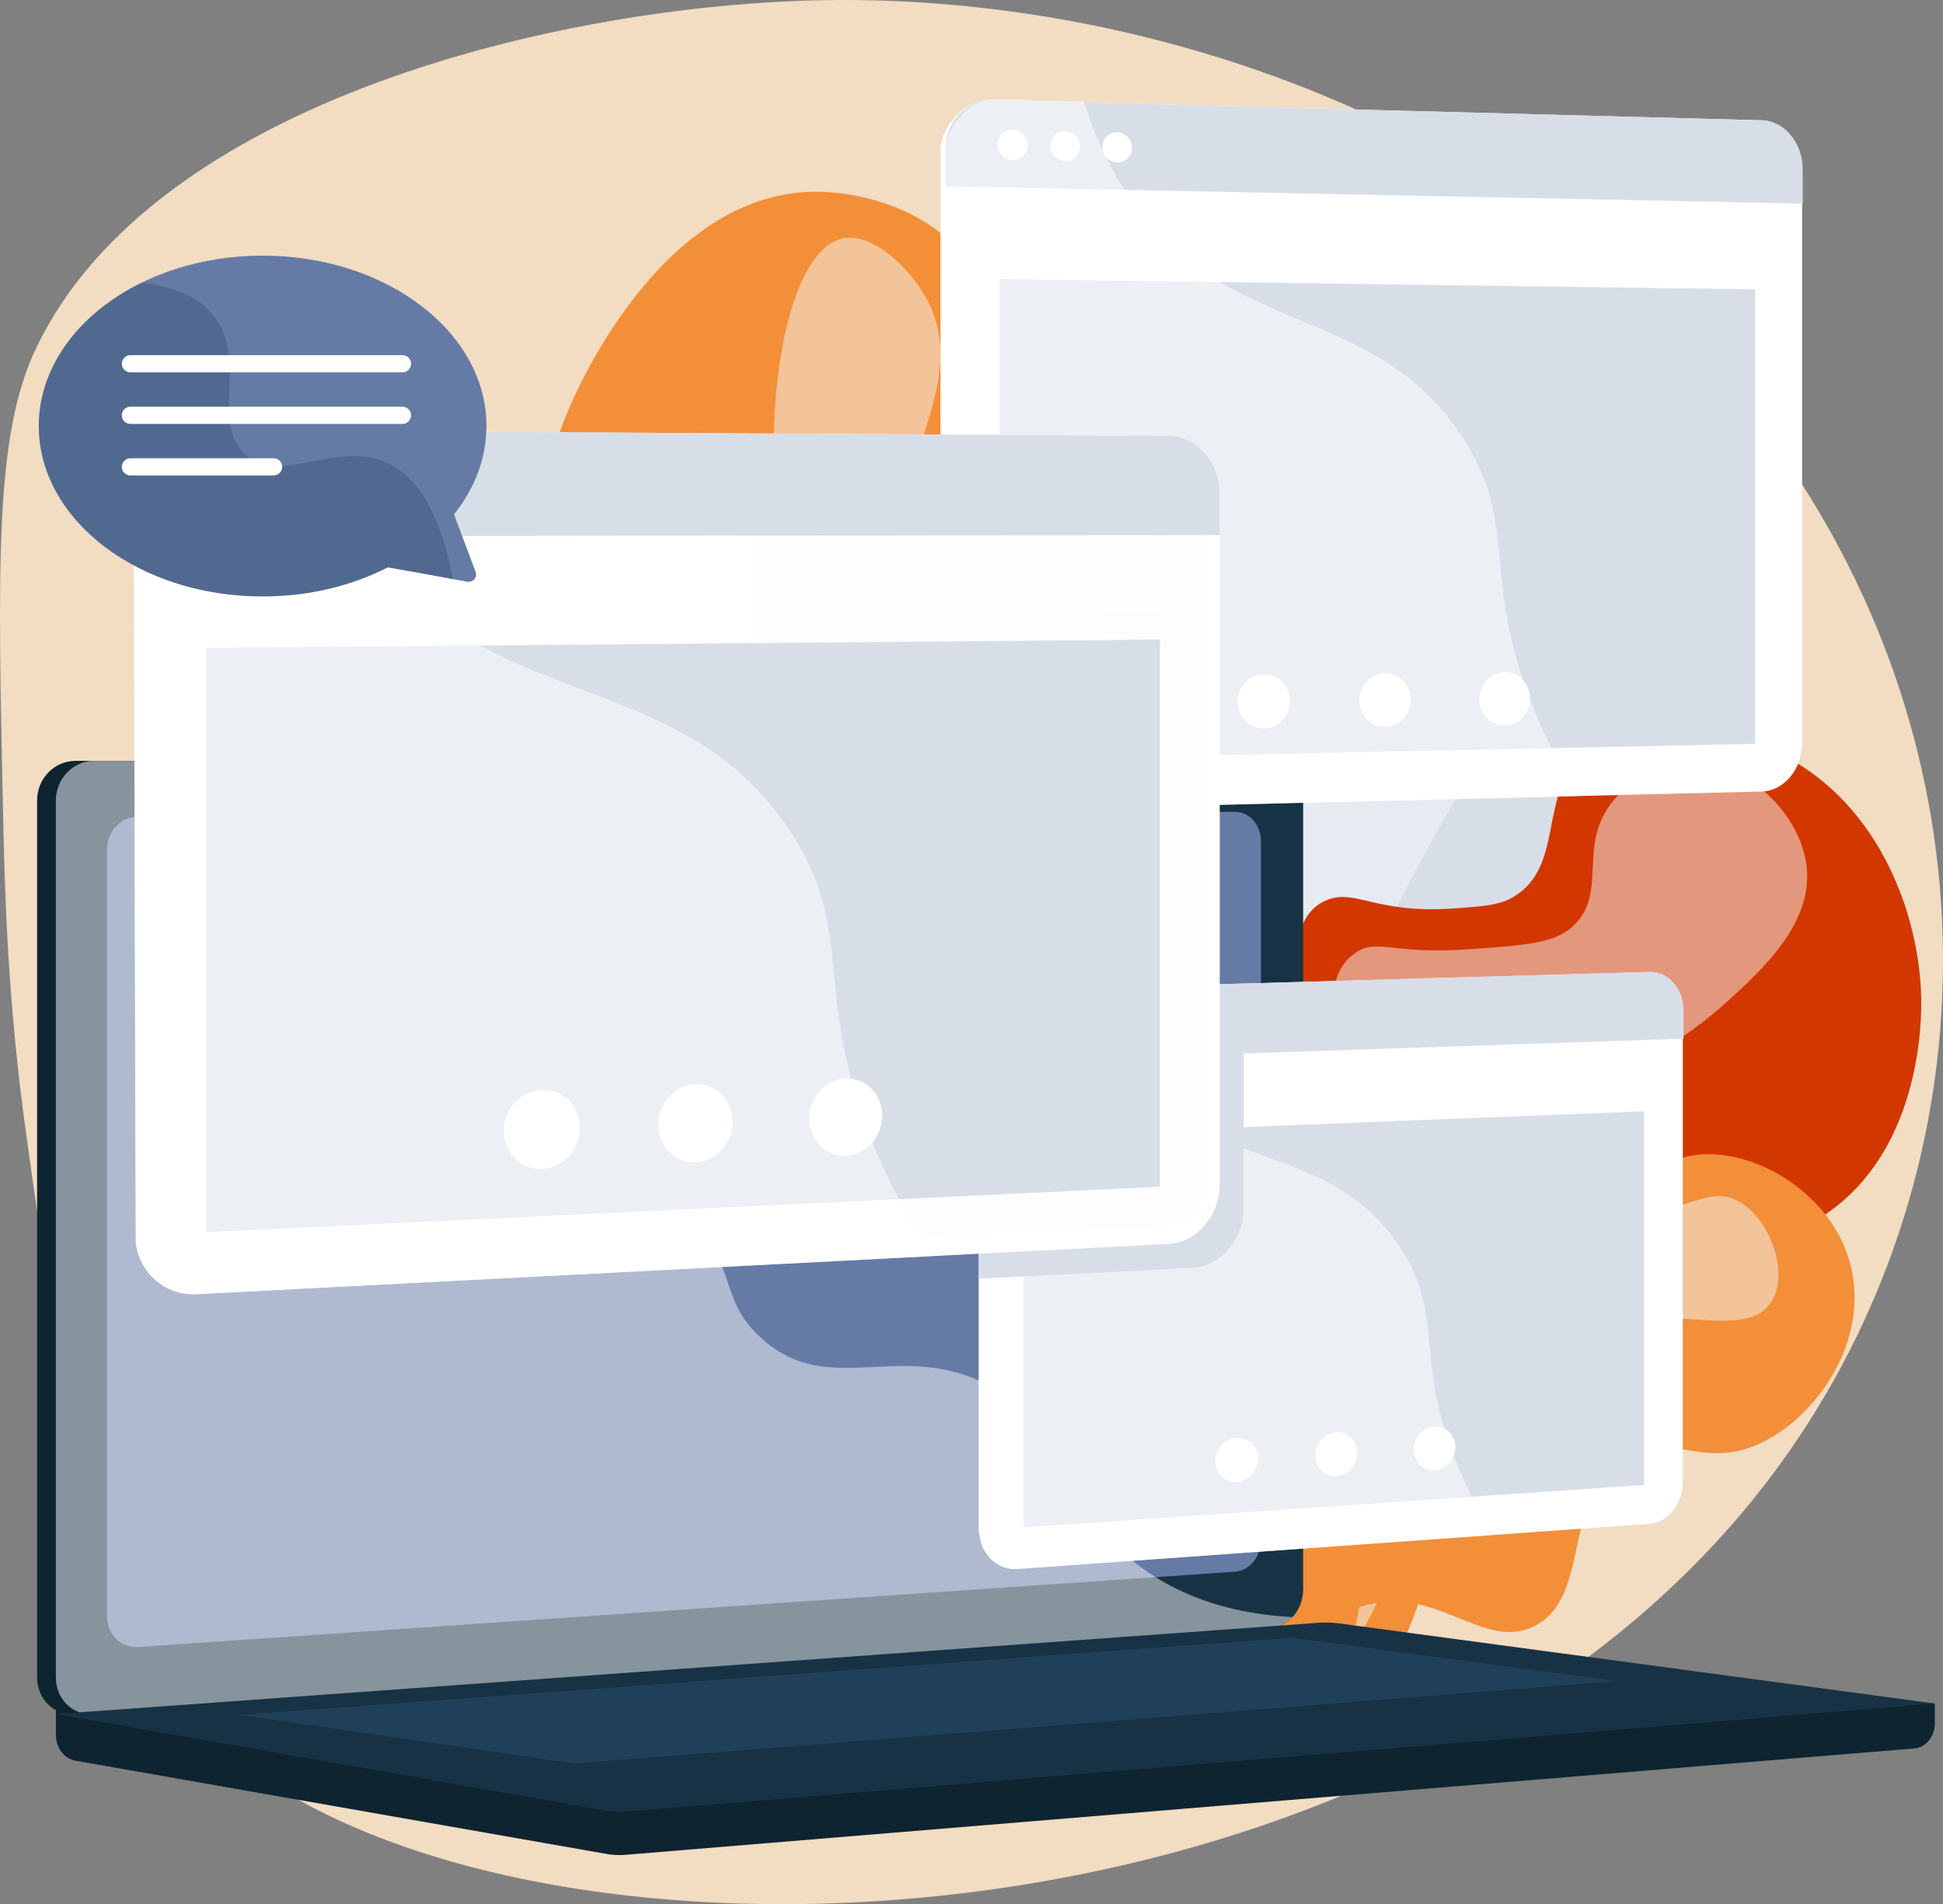 <?xml version="1.0" encoding="UTF-8"?> <svg xmlns="http://www.w3.org/2000/svg" viewBox="0 0 435 426.336" fill="none"><rect x="0" y="0" width="435" height="426.336" fill="#808080" stroke="none"/> <path d="M394.447 333.248C306.502 445.743 100.54 447.55 43.523 385.062C20.767 360.12 14.758 317.293 5.926 254.385C1.675 224.105 1.072 199.692 0.704 182.944C-0.54 125.982 -1.16 97.487 8.011 78.107C34.28 22.631 125.537 1.039 184.521 0.038C188.637 -0.032 192.789 -0.005 196.978 0.121C266.048 2.178 343.98 30.929 392.045 92.363C397.067 98.773 401.707 105.475 405.938 112.433C449.81 184.58 442.428 271.877 394.447 333.248Z" fill="#F2DCC2"></path> <path d="M222.998 388.785C204.097 385.34 199.424 344.755 198.827 338.983C197.342 324.535 195.5 306.625 205.951 291.475C221.055 269.572 246.771 275.277 252.907 257.092C256.68 245.918 247.397 242.483 246.959 221.12C246.833 214.986 246.38 192.847 261.863 174.951C272.902 162.19 286.935 157.5 294.355 155.672C296.775 149.558 299.587 140.286 299.522 128.977C299.418 110.832 292 103.829 295.848 94.209C300.26 83.187 315.985 77.425 327.952 77.537C359.827 77.834 377.293 119.887 378.49 122.878C381.58 130.608 391.375 155.1 380.165 172.924C371.31 187.007 356.265 185.922 353.97 197.497C351.675 209.047 365.983 213.544 369.365 231.174C372.252 246.228 365.897 264.18 354.655 274.288C335.873 291.17 312.882 277.688 302.825 291.678C291.118 307.965 314.738 336.733 304.293 346.438C294.375 355.652 268.45 334.05 255.817 344.81C246.686 352.587 255.155 368.202 242.839 380.702C242.102 381.447 232.861 390.585 222.998 388.785Z" fill="#D8DEE8"></path> <g style="mix-blend-mode:soft-light" opacity="0.5"> <path d="M322.27 87.1C334.38 89.892 339.985 126.369 333.585 157.6C329.18 179.104 322.897 179.505 306.76 215.908C284.887 265.243 293.015 272.205 277.11 289.445C255.287 313.1 232.905 307.66 220.895 330.42C212.767 345.82 215.118 363.283 218.646 376.115C214.138 369.197 207.133 356.392 205.175 339.058C203.904 327.767 201.603 307.348 213.35 294.918C227.447 280.002 248.212 290.947 257.885 277.08C263.37 269.217 258.442 263.202 257.173 236.362C255.893 209.281 255.252 195.742 262.585 184.187C275.66 163.576 299.17 171.98 307.217 154.097C315.56 135.558 294.377 117.444 305.397 98.66C308.955 92.611 316.295 85.722 322.27 87.1Z" fill="#F4F7FA"></path> </g> <path d="M297.25 383.89C317.955 380.118 323.077 335.658 323.733 329.335C325.36 313.505 327.377 293.89 315.925 277.288C299.38 253.295 271.21 259.545 264.493 239.631C260.36 227.385 270.527 223.628 271.007 200.22C271.145 193.501 271.642 169.249 254.683 149.644C242.589 135.664 227.216 130.519 219.087 128.52C216.437 121.821 213.356 111.665 213.423 99.282C213.537 79.405 221.663 71.728 217.447 61.195C212.614 49.117 195.389 42.809 182.281 42.931C147.362 43.258 128.229 89.325 126.919 92.602C123.533 101.07 112.804 127.898 125.082 147.423C134.782 162.847 151.258 161.66 153.776 174.342C156.284 186.995 140.619 191.921 136.913 211.233C133.751 227.725 140.711 247.389 153.028 258.462C173.603 276.957 198.787 262.188 209.804 277.512C222.629 295.355 196.754 326.868 208.197 337.5C219.065 347.595 247.461 323.93 261.3 335.717C271.3 344.238 262.025 361.342 275.515 375.033C276.322 375.85 286.447 385.86 297.25 383.89Z" fill="#F28F38"></path> <g style="mix-blend-mode:soft-light" opacity="0.5"> <path d="M188.502 53.423C175.235 56.485 169.095 96.438 176.103 130.653C180.929 154.209 187.812 154.649 205.494 194.527C229.453 248.563 220.55 256.197 237.972 275.082C261.877 300.998 286.397 295.04 299.553 319.967C308.457 336.837 305.882 355.967 302.015 370.025C306.955 362.447 314.627 348.42 316.767 329.433C318.163 317.062 320.683 294.685 307.812 281.077C292.373 264.74 269.625 276.728 259.027 261.538C253.018 252.925 258.415 246.334 259.808 216.925C261.21 187.261 261.91 172.427 253.88 159.769C239.556 137.192 213.8 146.397 204.986 126.807C195.849 106.5 219.054 86.657 206.976 66.079C203.089 59.438 195.048 51.907 188.502 53.423Z" fill="#F4F7FA"></path> </g> <path d="M214.14 391.147C202.834 389.205 196.585 361.34 199.007 339.73C199.944 331.368 200.876 323.053 206.967 315.475C217.234 302.688 229.1 308.29 238.132 297.978C251.468 282.748 234.874 259.925 247.71 247.544C257.15 238.435 269.12 247.9 280.387 238.03C293.457 226.58 285.495 206.71 296.743 201.654C303.275 198.717 307.68 204.649 325.368 203.401C332.288 202.912 335.748 202.667 338.913 200.76C350.012 194.071 344.647 178.936 353.525 169.663C363.3 159.454 384.47 162.468 397.06 168.109C419.623 178.212 429.775 203.511 430.125 223.631C430.2 227.942 430.235 256.015 410.11 270.88C395.473 281.69 375.798 281.365 372.605 281.312C360.173 281.108 357.683 277.498 353.267 280.108C340.512 287.652 358.31 319.585 342.007 339.96C335.353 348.277 324.012 353.418 313.955 353.877C297.695 354.62 290.688 342.87 282.05 346.902C270.877 352.12 277.632 374.103 265.377 380.58C256.707 385.163 250.045 375.89 235.425 379.755C222.437 383.18 220.836 392.298 214.14 391.147Z" fill="#D33700"></path> <g style="mix-blend-mode:soft-light" opacity="0.5"> <path d="M214.776 370.752C219.935 372.03 222.681 358.02 240.288 339.625C259.515 319.538 269.85 322.02 287.743 303.957C308.175 283.327 298.745 276.005 315.868 260.025C339.072 238.374 358.795 249.582 386.7 224.232C395.072 216.629 406.215 206.214 404.4 193.434C402.827 182.352 391.723 170.945 379.127 170.922C378.598 170.922 368.007 171.067 361.248 179.208C352.952 189.196 360.087 199.583 352.395 207.157C348.368 211.125 342.087 211.584 329.527 212.504C311.465 213.826 308.452 210.006 303.505 213.306C292.33 220.765 303.505 243.079 292.16 252.34C282.423 260.285 268.405 248.56 259.875 256.168C249.58 265.353 265.615 286.345 255.007 301.697C245.871 314.915 228.792 306.868 216.485 320.678C201.964 336.993 207.333 368.915 214.776 370.752Z" fill="#F4F7FA"></path> </g> <path d="M280.192 379.55C288.78 380.147 289.945 364.368 304.942 359.65C321.53 354.423 332.06 369.962 343.618 364.025C356.603 357.353 349.288 334.658 363.873 326.14C373.835 320.322 380.772 328.855 393.3 323.515C406.363 317.947 419.11 300.027 414.095 282.457C409.91 267.798 394.827 258.502 382.688 258.415C372.757 258.342 369.935 264.467 361.255 262.663C350.435 260.415 350.692 250.05 339.353 245.382C328.07 240.738 312.645 244.756 304.158 253.97C297.1 261.632 296.38 271.212 295.75 279.572C294.067 302.007 304.305 310.645 298.835 319.27C292.01 330.03 273.317 320.91 264.798 331.577C254.127 344.918 267.84 378.688 280.192 379.55Z" fill="#F28F38"></path> <g style="mix-blend-mode:soft-light" opacity="0.5"> <path d="M276.025 363.043C279.168 363.67 280.095 353.447 289.973 344.91C301.3 335.123 309.82 340.14 322.49 332.413C338.19 322.835 332.225 310.785 346.202 301.07C365.798 287.445 390.135 302.358 396.717 291.238C400.562 284.74 396.248 272.9 389.315 269.04C381.915 264.918 376.673 272.743 363.973 270.89C352.08 269.155 351.41 261.522 336.725 257.688C329.57 255.817 320.17 253.365 314.165 257.967C302.397 266.988 308.785 299.18 310.735 309.007C312.53 318.038 314.192 321.56 311.837 325.233C305.675 334.877 285.23 324.928 275.77 335.335C267.863 344.045 271.967 362.235 276.025 363.043Z" fill="#F4F7FA"></path> </g> <path d="M433.17 381.41L12.514 377.825V388.435C12.514 391.312 14.351 393.762 16.834 394.2L135.78 415.09C137.189 415.34 138.623 415.405 140.048 415.288L428.598 391.467C431.175 391.252 433.17 388.798 433.17 385.84L433.17 381.41Z" fill="#0E2430"></path> <path d="M280.512 364.413L16.859 383.82C12.141 384.168 8.305 380.478 8.305 375.577V179.242C8.305 174.343 12.141 170.363 16.859 170.363H280.512C284.4 170.363 287.543 173.954 287.543 178.385V355.873C287.543 360.303 284.4 364.125 280.512 364.413Z" fill="#0E2430"></path> <path d="M284.723 364.413L21.062 383.82C16.344 384.168 12.508 380.478 12.508 375.577V179.242C12.508 174.343 16.344 170.363 21.062 170.363H284.723C288.613 170.363 291.752 173.954 291.752 178.385V355.873C291.745 360.303 288.603 364.125 284.723 364.413Z" fill="#173244"></path> <path d="M276.502 351.897L30.938 368.762C27.098 369.025 23.979 365.998 23.979 361.995V190.098C23.979 186.098 27.098 182.84 30.938 182.823L276.502 181.766C279.71 181.752 282.303 184.694 282.303 188.339V344.902C282.303 348.545 279.71 351.678 276.502 351.897Z" fill="#657BA6"></path> <path d="M162.201 175.734C162.201 177.559 160.845 179.042 159.168 179.047C157.492 179.051 156.13 177.574 156.13 175.746C156.13 173.918 157.491 172.434 159.168 172.434C160.846 172.434 162.201 173.914 162.201 175.734Z" fill="white"></path> <g style="mix-blend-mode:soft-light" opacity="0.48"> <path d="M21.062 383.82L283.38 364.51L284.715 364.41C286.5 364.28 288.123 363.397 289.36 362.06C270.483 361.027 258.757 354.33 251.195 347.408C236.006 333.505 238.642 319.798 222.263 310.66C201.833 299.26 185.769 313.705 170.267 299.452C160.869 290.812 165.484 284.368 153.919 271.455C141.109 257.155 132.769 261.965 119.897 249.092C103.621 232.816 111.761 220.16 97.741 208.47C80.733 194.295 62.389 207.415 46.199 193.82C39.215 187.957 35.383 179.431 33.383 170.367H21.062C16.344 170.367 12.508 174.347 12.508 179.246V375.575C12.508 380.475 16.344 384.165 21.062 383.82Z" fill="white"></path> </g> <path d="M295.225 363.335L12.508 383.765L135.779 405.415C137.188 405.663 138.622 405.728 140.047 405.61L433.17 381.413L299.725 363.473C298.233 363.272 296.725 363.225 295.225 363.335Z" fill="#173244"></path> <path d="M53.761 383.938L289.13 366.675L361.975 376.39L128.634 394.842L53.761 383.938Z" fill="#203F59"></path> <path d="M403.465 37.894V166.281C403.465 172.202 399.438 177.102 394.373 177.223L352.17 178.255L222.001 181.439C216.707 181.567 211.78 177.26 211.189 171.585C211.143 171.152 210.56 170.719 210.56 170.272V33.485C210.56 31.175 211.751 29.046 212.819 27.278C212.85 27.227 213.161 27.186 213.19 27.14C215.051 24.16 218.328 22.259 221.877 22.355L241.624 22.879L394.337 26.929C399.405 27.064 403.465 31.97 403.465 37.894Z" fill="white"></path> <path d="M222.019 177.804C218.152 177.894 214.999 174.483 214.999 170.202V33.582C214.999 29.296 218.152 25.896 222.019 25.994L394.435 30.368C397.88 30.455 400.675 33.803 400.675 37.83V166.341C400.675 170.37 397.88 173.712 394.435 173.792L222.019 177.804Z" fill="url(#paint0_linear_385_4666)"></path> <path d="M394.435 26.933L222.019 22.359C216.327 22.206 211.694 27.199 211.694 33.506V41.699L403.592 45.588V37.898C403.592 31.977 399.502 27.067 394.435 26.933Z" fill="#D8DEE8"></path> <path d="M230.064 32.512C230.069 32.953 229.986 33.391 229.818 33.798C229.651 34.206 229.404 34.577 229.09 34.887C228.777 35.197 228.405 35.441 227.995 35.605C227.586 35.769 227.148 35.848 226.707 35.839C225.803 35.81 224.945 35.431 224.316 34.781C223.688 34.13 223.337 33.261 223.339 32.356C223.334 31.914 223.417 31.476 223.585 31.067C223.753 30.658 224.001 30.287 224.316 29.977C224.63 29.666 225.004 29.422 225.415 29.259C225.826 29.096 226.265 29.017 226.707 29.028C227.609 29.061 228.463 29.442 229.089 30.092C229.716 30.742 230.065 31.61 230.064 32.512Z" fill="white"></path> <path d="M241.787 32.786C241.793 33.224 241.712 33.659 241.546 34.065C241.381 34.471 241.136 34.839 240.826 35.148C240.515 35.458 240.146 35.702 239.739 35.865C239.333 36.029 238.898 36.109 238.459 36.102C237.561 36.069 236.711 35.689 236.089 35.042C235.466 34.394 235.119 33.53 235.122 32.631C235.116 32.193 235.198 31.757 235.364 31.351C235.53 30.944 235.776 30.576 236.088 30.266C236.399 29.957 236.769 29.713 237.177 29.55C237.584 29.387 238.02 29.308 238.459 29.317C239.356 29.351 240.203 29.732 240.825 30.379C241.446 31.026 241.791 31.889 241.787 32.786Z" fill="white"></path> <path d="M253.423 33.064C253.43 33.5 253.35 33.932 253.188 34.336C253.023 34.74 252.78 35.107 252.472 35.415C252.162 35.723 251.798 35.966 251.393 36.129C250.988 36.293 250.555 36.373 250.12 36.366C248.292 36.326 246.809 34.779 246.809 32.91C246.802 32.473 246.883 32.04 247.047 31.636C247.211 31.231 247.455 30.864 247.764 30.555C248.073 30.247 248.441 30.005 248.845 29.841C249.25 29.678 249.684 29.598 250.12 29.606C251.947 29.644 253.423 31.192 253.423 33.064Z" fill="white"></path> <path d="M392.908 166.557L223.731 170.076V62.477L392.908 64.791V166.557Z" fill="#D8DEE8"></path> <g opacity="0.5"> <path d="M314.188 52.894L223.73 51.332V57.144L314.188 58.536V52.894Z" fill="white"></path> <path d="M383.137 54.082V59.597L392.905 59.748V54.251L383.137 54.082Z" fill="white"></path> </g> <g style="mix-blend-mode:soft-light" opacity="0.5"> <path d="M353.27 178.256L223.087 181.44C217.793 181.569 212.831 177.263 212.234 171.587C212.234 171.462 211.621 171.342 211.621 171.215V33.424C211.621 31.143 212.819 29.041 213.85 27.28C213.879 27.229 214.207 27.188 214.236 27.14C216.087 24.079 219.405 22.118 222.995 22.214L242.635 22.736C242.649 22.784 242.702 22.833 242.719 22.88C243.085 24.077 243.504 25.291 243.944 26.523C245.803 31.779 248.214 36.823 251.137 41.569C251.327 41.876 251.525 42.182 251.722 42.488C253.855 45.852 256.295 49.011 259.012 51.923C260.97 54.02 263.077 55.974 265.315 57.768C267.783 59.741 270.385 61.535 273.108 63.138C292.22 74.478 313.688 75.96 327.928 98.696C340.132 118.183 331.39 128.41 343.195 158.223C344.478 161.465 345.853 164.566 347.317 167.524C348.56 170.053 349.86 172.486 351.215 174.821C351.89 175.991 352.577 177.137 353.27 178.256Z" fill="white"></path> </g> <mask id="mask0_385_4666" style="mask-type:luminance" maskUnits="userSpaceOnUse" x="934" y="55" width="601" height="622"> <path d="M383.692 167.059L233.537 169.228V13.84L383.692 18.108V167.059Z" fill="white"></path> </mask> <g mask="url(#mask0_385_4666)"> <path d="M284.387 165.517C255.015 160.994 248.473 157.655 245.44 151.422C241.027 142.353 244.237 127.595 251.775 118.51C258.358 110.573 266.553 109.03 266.317 103.539C266.12 99.022 260.51 98.416 256.38 89.885C255.173 87.393 252.827 82.551 253.85 76.752C255.343 68.267 262.947 63.911 263.562 63.569C271.483 59.194 275.988 64.424 281.93 60.492C289.34 55.594 285.983 44.981 292.915 42.065C297.95 39.947 304.365 43.596 306.035 44.543C311.6 47.708 311.015 50.794 315.705 52.771C321.195 55.086 323.82 51.612 330.168 53.131C335.402 54.382 339.185 58.244 342.26 62.114C349.17 70.793 345.738 75.851 350.832 86.487C357.988 101.415 368.743 99.757 370.652 111.656C371.647 117.875 369.092 120.696 371.055 130.22C372.377 136.65 374.043 137.79 374.34 141.57C375.188 152.438 362.908 162.111 360.608 163.818C345.928 174.726 325.442 171.842 284.387 165.517Z" fill="url(#paint1_linear_385_4666)"></path> <path style="mix-blend-mode:multiply" opacity="0.7" d="M331.092 136.101C311.868 134.755 298.775 153.106 293.565 148.606C288.615 144.332 302.567 129.703 297.81 112.713C293.132 96.004 274.688 92.408 276.15 82.966C277.805 72.287 302.457 69.831 301.882 61.995C301.543 57.367 292.853 56.245 291.11 48.857C290.637 46.85 290.795 44.877 291.288 43.031C286.493 46.844 288.675 56.043 281.925 60.505C275.985 64.436 271.48 59.207 263.555 63.582C262.942 63.923 255.338 68.28 253.843 76.765C252.822 82.564 255.165 87.405 256.373 89.897C260.507 98.428 266.115 99.034 266.31 103.552C266.55 109.043 258.35 110.593 251.77 118.523C244.231 127.605 241.021 142.363 245.435 151.434C248.467 157.667 255.007 161.006 284.38 165.53C325.442 171.855 345.918 174.739 360.613 163.833C366.277 159.625 372.945 152.49 374.373 146.187C371.522 148.893 368.725 150.222 366.108 150.736C353.915 153.121 348.25 137.308 331.092 136.101Z" fill="url(#paint2_linear_385_4666)"></path> <path d="M251.625 205.144C247.172 193.98 249.887 176.347 250.46 172.634C252.69 158.151 257.94 149.166 259.853 145.976C272.92 124.157 292.685 124.32 307.512 124.441C314.822 124.499 322.377 124.335 331.587 127.738C331.587 127.738 338.858 130.424 344.995 134.902C363.267 148.236 377.64 191.899 362.955 208.656C353.565 219.371 343.915 206.041 301.76 213.181C284.702 216.071 266.652 220.789 255.893 211.47C254.107 209.925 252.708 207.86 251.625 205.144Z" fill="#657BA6"></path> <path d="M299.74 98.289C299.74 98.289 302.868 121.671 286.985 126.345C285.147 126.887 284.58 129.313 285.973 130.667L305.543 149.7C305.817 149.971 306.147 150.182 306.51 150.319C306.873 150.456 307.26 150.517 307.647 150.496C308.035 150.476 308.413 150.376 308.76 150.203C309.108 150.029 309.413 149.786 309.66 149.487L327.2 129.064C328.342 127.731 327.842 125.613 326.243 124.998C320.627 122.84 310.538 116.533 312.66 99.48L299.74 98.289Z" fill="#E5A570"></path> <path d="M290.007 85.221C290.007 85.478 294.293 108.368 305.255 108.394C315.572 108.418 319.478 91.717 320.748 83.926L321.15 79.946C319.692 80.433 318.12 80.465 316.645 80.036C316.175 79.897 313.185 79.016 312.075 76.424C310.837 73.533 313.113 71.274 311.815 68.745C311.065 67.277 309.55 66.573 308.392 66.207C309.158 67.398 310.658 70.055 309.812 72.44C309.245 74.043 307.655 75.566 304.1 76.466C293.908 79.053 289.905 80.036 290.007 85.221Z" fill="#FFBC80"></path> <path d="M292.7 87.979C292.7 87.979 287.02 82.927 286.525 85.989C285.49 92.36 290.35 95.91 292.985 94.022C295.62 92.135 292.7 87.979 292.7 87.979Z" fill="#FFBC80"></path> <path d="M317.52 88.179C317.52 88.179 323.103 83.28 323.587 86.308C324.6 92.626 319.832 96.082 317.238 94.177C314.645 92.27 317.52 88.179 317.52 88.179Z" fill="#FFBC80"></path> </g> <path d="M288.78 156.997C288.78 160.339 286.178 163.082 282.947 163.12C279.72 163.159 277.1 160.48 277.1 157.127C277.1 153.775 279.72 151.032 282.947 151.004C286.178 150.976 288.78 153.655 288.78 156.997Z" fill="white"></path> <path d="M315.865 156.691C315.865 160.007 313.295 162.728 310.123 162.77C306.95 162.811 304.363 160.148 304.363 156.821C304.363 153.495 306.942 150.773 310.123 150.743C313.303 150.712 315.865 153.383 315.865 156.691Z" fill="white"></path> <path d="M342.54 156.39C342.54 159.68 340.01 162.382 336.885 162.422C333.757 162.462 331.21 159.819 331.21 156.518C331.21 153.215 333.752 150.515 336.885 150.485C340.015 150.454 342.54 153.099 342.54 156.39Z" fill="white"></path> <path d="M376.748 226.208V331.81C376.748 336.685 373.44 340.882 369.248 341.183L334.423 343.673H334.385L227.79 351.293C227.106 351.342 226.419 351.3 225.748 351.165C225.625 351.142 225.507 351.113 225.385 351.085C225.149 351.02 224.915 350.952 224.685 350.87C224.456 350.79 224.226 350.695 224.006 350.587C223.675 350.43 223.355 350.25 223.049 350.05C222.847 349.915 222.648 349.77 222.461 349.62C222.274 349.47 222.081 349.305 221.905 349.135C220.42 347.668 219.498 345.725 219.303 343.647C219.265 343.3 219.116 342.935 219.116 342.575V231.136C219.116 231.035 219.116 230.938 219.116 230.829C219.116 230.721 219.131 230.6 219.138 230.482C219.277 228.863 219.865 227.35 220.629 226.043C220.65 226 220.74 225.962 220.768 225.925C221.993 223.892 223.92 222.404 226.136 221.869C226.398 221.804 226.662 221.753 226.929 221.715C227.202 221.684 227.476 221.668 227.751 221.669L243.794 221.245H243.804L278.425 220.227L369.235 217.625C369.33 217.62 369.425 217.62 369.52 217.625C369.63 217.625 369.745 217.625 369.855 217.625C369.967 217.625 370.075 217.641 370.183 217.651C373.915 218.094 376.748 221.709 376.748 226.208Z" fill="white"></path> <path d="M227.779 348.337C224.633 348.56 222.069 345.9 222.069 342.413V231.104C222.069 227.616 224.633 224.703 227.779 224.609L369.322 220.44C372.175 220.355 374.493 222.982 374.493 226.295V331.998C374.493 335.31 372.175 338.168 369.322 338.37L227.779 348.337Z" fill="url(#paint3_linear_385_4666)"></path> <path d="M369.33 217.616L227.779 221.654C223.149 221.786 219.383 226.058 219.383 231.197V237.87L376.91 232.552V226.225C376.915 221.348 373.525 217.496 369.33 217.616Z" fill="#D8DEE8"></path> <path d="M234.335 229.567C234.336 230.304 234.053 231.012 233.544 231.546C233.035 232.078 232.341 232.395 231.605 232.428C231.246 232.44 230.889 232.378 230.555 232.248C230.221 232.117 229.917 231.92 229.661 231.669C229.405 231.417 229.203 231.117 229.066 230.785C228.93 230.453 228.863 230.097 228.868 229.739C228.867 229.001 229.151 228.291 229.661 227.757C230.171 227.224 230.868 226.909 231.605 226.876C231.963 226.866 232.319 226.928 232.652 227.06C232.986 227.19 233.289 227.388 233.544 227.639C233.799 227.891 234.001 228.191 234.137 228.522C234.273 228.854 234.34 229.209 234.335 229.567Z" fill="white"></path> <path d="M243.887 229.27C243.888 230.004 243.607 230.709 243.102 231.24C242.597 231.771 241.906 232.087 241.174 232.122C240.817 232.132 240.462 232.071 240.13 231.94C239.798 231.809 239.495 231.612 239.241 231.362C238.987 231.111 238.786 230.811 238.651 230.481C238.517 230.15 238.45 229.796 238.456 229.439C238.453 228.704 238.735 227.998 239.242 227.467C239.749 226.935 240.441 226.62 241.174 226.587C241.53 226.577 241.885 226.64 242.216 226.771C242.548 226.902 242.85 227.099 243.103 227.35C243.357 227.601 243.556 227.9 243.691 228.23C243.826 228.56 243.892 228.914 243.887 229.27Z" fill="white"></path> <path d="M253.382 228.972C253.385 229.702 253.105 230.405 252.602 230.934C252.1 231.464 251.412 231.779 250.685 231.815C250.33 231.824 249.976 231.761 249.647 231.631C249.316 231.5 249.016 231.304 248.764 231.054C248.512 230.804 248.313 230.506 248.179 230.177C248.046 229.848 247.98 229.495 247.986 229.14C247.983 228.41 248.262 227.706 248.766 227.177C249.269 226.647 249.958 226.332 250.688 226.298C251.042 226.289 251.395 226.352 251.725 226.483C252.053 226.614 252.352 226.81 252.605 227.06C252.857 227.31 253.055 227.608 253.188 227.937C253.322 228.265 253.387 228.618 253.382 228.972Z" fill="white"></path> <path d="M368.062 332.483L229.178 341.973V254.27L368.062 248.812V332.483Z" fill="#D8DEE8"></path> <g opacity="0.5"> <path d="M303.137 242.504L229.177 245.187V249.925L303.137 247.125V242.504Z" fill="white"></path> <path d="M359.978 240.441V244.974L368.062 244.667V240.149L359.978 240.441Z" fill="white"></path> </g> <g style="mix-blend-mode:soft-light" opacity="0.5"> <path d="M334.425 343.685L227.787 351.298C227.104 351.348 226.417 351.305 225.745 351.17C225.623 351.147 225.505 351.115 225.383 351.09C225.147 351.025 224.913 350.957 224.683 350.875C224.453 350.795 224.224 350.7 224.004 350.592C223.673 350.435 223.353 350.255 223.047 350.055C222.845 349.92 222.646 349.775 222.459 349.625C222.272 349.475 222.079 349.31 221.903 349.14C220.408 347.68 219.478 345.738 219.28 343.658C219.28 343.555 219.109 343.447 219.109 343.35V231.13C219.109 231.029 219.109 230.932 219.109 230.823C219.109 230.715 219.125 230.594 219.131 230.476C219.26 228.857 219.852 227.35 220.595 226.037C220.616 225.994 220.723 225.956 220.748 225.919C222.255 223.343 224.881 221.601 227.789 221.515L243.695 221.066C243.706 221.105 243.686 221.142 243.686 221.178C244.22 222.139 244.374 223.107 244.732 224.087C246.246 228.279 248.221 232.291 250.623 236.047C250.775 236.292 250.95 236.533 251.11 236.774C252.85 239.421 254.845 241.893 257.065 244.152C258.668 245.781 260.39 247.286 262.22 248.653C264.238 250.16 266.365 251.512 268.585 252.697C271.8 254.433 275.1 255.822 278.413 257.095C291.223 262.01 304.25 265.135 313.55 279.445C322.428 293.103 317.835 301.517 323.355 319.815C323.933 321.728 324.615 323.752 325.442 325.902C325.658 326.462 325.882 327.035 326.118 327.618C327.17 330.22 328.308 332.707 329.51 335.082C330.535 337.105 331.608 339.05 332.725 340.918C333.28 341.848 333.84 342.752 334.41 343.642C334.42 343.678 334.425 343.678 334.425 343.685Z" fill="white"></path> </g> <mask id="mask1_385_4666" style="mask-type:luminance" maskUnits="userSpaceOnUse" x="949" y="831" width="492" height="532"> <path d="M360.18 333.067L237.276 340.685V210.967L360.18 207.762V333.067Z" fill="white"></path> </mask> <g mask="url(#mask1_385_4666)"> <path d="M246.941 366.745C242.655 355.57 248.7 336.423 252.498 327.697C263.52 302.377 283.595 300.507 299.887 298.99C315.748 297.512 330.923 296.1 341.947 314.05C349.113 325.715 355.675 347.42 351.3 359.498C346.69 372.23 333.817 363.515 302.827 365.52C268.103 367.767 252.27 380.65 246.941 366.745Z" fill="#F28F38"></path> <path d="M314.863 300.78C314.863 303.842 307.707 307.905 298.842 308.382C289.933 308.863 282.675 305.548 282.675 302.457C282.675 299.368 289.933 300.375 298.842 299.913C307.707 299.455 314.863 297.717 314.863 300.78Z" fill="url(#paint4_linear_385_4666)"></path> <path d="M292.915 280.438C290.465 280.55 296.13 298.228 287.192 301.152C286.325 301.435 286.183 302.652 286.973 303.055C289.373 304.28 293.86 305.755 301.207 305.365C304.837 305.163 308.325 303.887 311.228 301.702C311.84 301.243 311.78 300.28 311.123 299.957C308.397 298.63 304.608 294.142 305.74 280.305L292.915 280.438Z" fill="#DD9D68"></path> <path d="M285.44 259.207C285.475 259.433 286.223 275.82 289.83 283.853C290.865 286.15 295.988 285.627 299.295 285.19C302.163 284.808 306.642 285.685 307.91 283.562C312.973 275.053 312.115 254.595 312.115 254.595C312.115 254.595 309.522 247.871 298.85 248.454C288.113 249.037 285.44 259.207 285.44 259.207Z" fill="#FFBC80"></path> <path d="M287.962 267.918C287.962 267.918 285.707 265.29 283.58 265.01C281.452 264.73 280.06 270.52 282.967 274.12C285.875 277.717 289.217 274.478 289.217 274.478L287.962 267.918Z" fill="#FFBC80"></path> <path d="M309.785 266.99C309.785 266.99 312.007 264.192 314.1 263.745C316.192 263.295 317.553 268.91 314.702 272.723C311.853 276.535 308.54 273.625 308.54 273.625L309.785 266.99Z" fill="#FFBC80"></path> <path d="M286.197 267.788C286.48 268.317 286.81 268.808 287.025 268.74C287.945 268.452 284.423 259.373 287.66 256.012C289.332 254.28 291.215 255.725 298.04 255.137C304.865 254.55 306.632 252.773 308.697 254C310.575 255.118 312.252 258.44 310.863 268.562L312.022 268.23C311.502 264.96 312.07 262.858 312.72 261.522C313.195 260.548 314.053 259.28 313.985 257.502C313.945 256.402 313.595 256.368 313.538 255.465C313.37 252.825 316.252 252.002 316.392 249.384C316.5 247.368 314.842 246.972 315.145 244.858C315.402 243.059 316.695 242.679 316.493 241.394C316.27 240.016 314.538 239.03 313.317 238.71C312.075 238.384 311.625 238.81 310.897 238.308C309.717 237.498 310.285 235.967 309.433 235.436C307.913 234.488 304.887 238.582 302.93 237.654C301.745 237.092 302.2 235.278 301.15 234.877C299.12 234.102 295.522 240.165 294.075 239.425C293.382 239.071 294.05 237.601 293.077 236.567C291.933 235.352 289.185 235.446 287.933 236.815C286.76 238.093 287.755 239.537 286.517 241.147C285.402 242.595 284.118 242.066 282.86 243.235C280.715 245.225 281.465 249.549 281.73 251.09C282.65 256.39 285.49 257.358 284.853 261.017C284.688 261.955 284.31 263.007 284.58 264.512C284.815 265.73 285.375 266.863 286.197 267.788Z" fill="#203F59"></path> <g style="mix-blend-mode:multiply" opacity="0.3"> <path d="M312.248 255.255C312 252.662 313.933 251.38 313.603 249.538C313.342 248.056 311.73 246.782 310.215 246.545C306.98 246.052 304.882 251.115 301.652 250.697C299.155 250.373 299.433 247.213 296.603 246.049C292.115 244.2 287.4 250.512 284.402 248.921C283.5 248.442 282.587 247.161 282.522 243.594C280.798 245.709 281.475 249.636 281.725 251.095C282.645 256.395 285.485 257.363 284.848 261.022C284.683 261.96 284.305 263.012 284.575 264.517C284.81 265.735 285.37 266.868 286.192 267.793C286.475 268.322 286.805 268.812 287.02 268.745C287.94 268.457 284.42 259.377 287.655 256.017C289.327 254.285 291.21 255.732 298.035 255.143C304.86 254.555 306.627 252.778 308.692 254.005C310.57 255.123 312.248 258.445 310.858 268.567L312.017 268.235C311.498 264.965 312.065 262.863 312.715 261.527C312.91 261.125 313.175 260.673 313.405 260.15C313.353 259.2 313.19 258.262 312.92 257.35C312.582 256.195 312.327 256.098 312.248 255.255Z" fill="#203F59"></path> </g> </g> <path d="M281.637 326.61C281.637 329.345 279.495 331.688 276.863 331.848C274.23 332.007 272.072 329.915 272.072 327.175C272.072 324.433 274.215 322.09 276.863 321.938C279.51 321.785 281.637 323.877 281.637 326.61Z" fill="white"></path> <path d="M303.87 325.303C303.87 328.017 301.76 330.345 299.152 330.507C296.545 330.668 294.423 328.585 294.423 325.86C294.423 323.137 296.543 320.81 299.152 320.658C301.762 320.502 303.87 322.585 303.87 325.303Z" fill="white"></path> <path d="M325.822 324.007C325.822 326.71 323.738 329.022 321.163 329.178C318.587 329.335 316.493 327.265 316.493 324.558C316.493 321.853 318.585 319.538 321.163 319.39C323.74 319.243 325.822 321.308 325.822 324.007Z" fill="white"></path> <g style="mix-blend-mode:multiply"> <path d="M278.425 220.203V270.363C278.425 277.485 273.303 283.52 266.973 283.845L229.176 285.803L222.075 286.165L219.109 286.317V231.13C219.109 231.029 219.109 230.932 219.109 230.824C219.109 230.715 219.125 230.594 219.131 230.476C219.26 228.857 219.852 227.35 220.595 226.037C220.616 225.994 220.723 225.956 220.748 225.919C222.255 223.343 224.881 221.601 227.789 221.515L243.75 221.066C243.764 221.105 243.78 221.142 243.799 221.178L278.425 220.203Z" fill="#D8DEE8"></path> </g> <path d="M272.63 110.633C272.63 104.407 268.688 99.189 263.48 97.958C263.295 97.913 263.087 97.875 262.897 97.841C262.32 97.742 261.735 97.691 261.147 97.689L151.771 97.049L43.852 96.418C43.625 96.418 43.393 96.418 43.175 96.432C40.367 96.573 37.687 97.647 35.558 99.483L35.444 99.581C35.137 99.844 34.851 100.121 34.574 100.41L34.554 100.43C34.389 100.603 34.229 100.78 34.075 100.963C31.88 103.544 30.681 106.825 30.697 110.213V120.171V276.455C30.695 277.618 30.835 278.775 31.111 279.902C31.271 280.553 31.478 281.192 31.733 281.812C33.394 285.87 36.91 288.803 41.173 289.515C42.057 289.663 42.955 289.715 43.85 289.668L209.002 281.115L261.173 278.415C267.488 278.087 272.625 272.055 272.625 264.942V119.876L272.63 110.633Z" fill="#D8DEE8"></path> <path d="M273.08 110.556V265.02C273.08 272.142 267.957 278.183 261.63 278.502L208.698 281.24L43.878 289.775C37.121 290.123 31.173 285.053 30.407 278.168C30.348 277.645 29.948 110.134 29.948 110.134C29.948 107.325 31.121 104.709 32.486 102.528C32.525 102.466 32.748 102.408 32.792 102.35C35.168 98.676 39.264 96.285 43.794 96.313L68.914 96.466L261.61 97.588C267.938 97.624 273.08 103.429 273.08 110.556Z" fill="white"></path> <path d="M43.877 285.353C38.941 285.6 34.917 281.565 34.917 276.358V110.142C34.917 104.938 38.941 100.712 43.877 100.734L261.62 101.72C265.923 101.74 269.415 105.7 269.415 110.545V265.183C269.415 270.03 265.923 274.15 261.62 274.368L43.877 285.353Z" fill="url(#paint5_linear_385_4666)"></path> <path d="M261.62 97.586L43.876 96.313C36.61 96.272 30.696 102.459 30.696 110.134V120.103L273.058 119.796V110.55C273.058 103.428 267.947 97.623 261.62 97.586Z" fill="#D8DEE8"></path> <path d="M54.138 108.454C54.138 110.739 52.224 112.588 49.861 112.588C47.497 112.588 45.574 110.726 45.574 108.438C45.574 106.149 47.494 104.305 49.861 104.305C52.227 104.305 54.138 106.171 54.138 108.454Z" fill="white"></path> <path d="M69.071 108.489C69.071 110.762 67.174 112.603 64.832 112.6C62.49 112.597 60.583 110.748 60.583 108.467C60.583 106.186 62.487 104.348 64.832 104.356C67.177 104.363 69.071 106.216 69.071 108.489Z" fill="white"></path> <path d="M83.87 108.522C83.87 110.786 81.99 112.618 79.669 112.617C77.349 112.615 75.458 110.78 75.458 108.504C75.458 106.227 77.344 104.401 79.669 104.41C81.994 104.419 83.87 106.259 83.87 108.522Z" fill="white"></path> <path d="M259.707 265.707L46.062 275.89V145.053L259.707 143.199V265.707Z" fill="#D8DEE8"></path> <g opacity="0.5"> <path d="M160.829 130.973L46.062 131.504V138.571L160.829 137.798V130.973Z" fill="white"></path> <path d="M247.488 130.568V137.212L259.707 137.129V130.512L247.488 130.568Z" fill="white"></path> </g> <g style="mix-blend-mode:soft-light" opacity="0.5"> <path d="M208.692 281.238L43.876 289.775C37.12 290.123 31.122 285.058 30.368 278.17C30.368 278.017 29.942 110.06 29.942 110.06C29.942 107.285 31.122 104.703 32.441 102.529C32.479 102.466 32.721 102.409 32.759 102.351C35.123 98.581 39.273 96.112 43.852 96.141L68.838 96.294C68.855 96.352 68.902 96.41 68.922 96.467C69.389 97.912 69.912 99.376 70.474 100.862C72.844 107.207 75.91 113.27 79.616 118.94C79.858 119.314 80.107 119.678 80.357 120.042C83.079 124.081 86.181 127.851 89.62 131.301C92.117 133.802 94.792 136.117 97.626 138.228C100.766 140.56 104.069 142.665 107.51 144.525C131.725 157.733 158.855 158.915 176.814 185.993C192.181 209.162 181.177 221.793 196.032 257.413C197.646 261.283 199.374 264.98 201.217 268.5C202.781 271.51 204.413 274.4 206.116 277.173C206.959 278.553 207.821 279.913 208.692 281.238Z" fill="white"></path> </g> <path d="M129.841 252.535C129.841 257.402 126.036 261.512 121.329 261.717C116.621 261.923 112.769 258.12 112.769 253.225C112.769 248.332 116.606 244.217 121.329 244.041C126.051 243.865 129.841 247.666 129.841 252.535Z" fill="white"></path> <path d="M164.042 251.15C164.042 255.965 160.32 260.027 155.716 260.228C151.113 260.425 147.345 256.665 147.345 251.825C147.345 246.984 151.098 242.917 155.716 242.744C160.335 242.571 164.042 246.334 164.042 251.15Z" fill="white"></path> <path d="M197.498 249.799C197.498 254.56 193.857 258.58 189.353 258.775C184.849 258.967 181.163 255.252 181.163 250.458C181.163 245.664 184.837 241.652 189.353 241.482C193.869 241.312 197.498 245.036 197.498 249.799Z" fill="white"></path> <mask id="mask2_385_4666" style="mask-type:luminance" maskUnits="userSpaceOnUse" x="235" y="384" width="755" height="711"> <path d="M247.431 265.913L58.8 273.748V96.012L247.431 97.043V265.913Z" fill="white"></path> </mask> <g mask="url(#mask2_385_4666)"> <path d="M158.079 281.43C100.247 284.457 79.543 293.062 70.086 280.837C61.343 269.533 68.589 227.362 78.98 215.332C95.289 196.448 121.177 194.997 156.022 193.301C188.199 191.735 207.751 190.785 223.042 204.237C237.22 216.713 246.218 260.582 237.446 273.245C229.267 285.055 211.654 278.623 158.079 281.43Z" fill="#D33700"></path> <path d="M136.876 193.638L130.116 195.506C128.457 195.965 127.699 197.895 128.625 199.31C133.231 206.351 145.375 223.935 152.94 225.815C160.726 227.75 175.188 204.844 179.975 196.83C180.17 196.514 180.29 196.158 180.326 195.788C180.363 195.418 180.314 195.046 180.184 194.697C180.054 194.35 179.846 194.036 179.576 193.781C179.306 193.526 178.982 193.335 178.627 193.225L173.786 191.772C169.792 190.577 165.602 190.181 161.455 190.607L143.173 192.46C141.045 192.675 138.938 193.07 136.876 193.638Z" fill="url(#paint6_linear_385_4666)"></path> <path d="M141.874 167.472C141.874 167.472 145.566 193.939 140.459 196.582L154.962 212.042L169.537 193.061C169.537 193.061 164.041 189.01 165.49 167.152L141.874 167.472Z" fill="#EAA56C"></path> <path d="M133.27 129.508C132.742 130.222 125.869 163.838 149.552 167.031C172.934 170.183 173.958 145.661 173.663 135.266C173.368 124.87 162.71 121.105 156.583 120.382C150.455 119.659 135.144 126.977 133.27 129.508Z" fill="#FFBC80"></path> <path d="M131.893 149.093C131.893 149.093 130.704 143.62 126.627 147.072C122.551 150.524 129.036 159.552 134.373 159.116L131.893 149.093Z" fill="#FFBC80"></path> <path d="M172.946 144.962C172.279 145.421 170.359 158.172 170.359 158.172C170.359 158.172 173.715 158.53 176.141 153.938C178.567 149.346 179.728 140.291 172.946 144.962Z" fill="#FFBC80"></path> <path d="M182.058 120.636C179.62 116.558 173.45 118.493 171.648 114.551C170.131 111.235 173.696 108.121 171.785 105.257C170.183 102.857 166.264 102.902 165.566 102.909C160.255 102.971 159.038 107.195 155.238 107.088C150.589 106.958 150.407 100.59 144.241 97.876C138.238 95.236 129.428 97.316 125.855 102.208C123.074 106.018 125.436 108.835 121.786 113.734C119.273 117.112 117.041 117.254 115.796 120.57C114.621 123.68 115.417 126.641 116.038 128.836C117.529 134.1 120.305 136.412 124.49 141.987C127.115 145.492 129.481 149.184 131.568 153.035C133.194 157.35 134.579 161.752 135.718 166.22C137.047 171.425 136.965 172.486 138.207 174.159C142.481 179.916 152.195 179.188 156.27 178.883C160.93 178.534 166.713 178.101 169.615 174.006C171.181 171.796 170.993 169.822 171.348 164.535C171.712 159.335 172.383 154.16 173.358 149.039C173.829 146.805 174.461 144.608 175.247 142.464C176.931 137.935 178.673 137.205 180.566 132.53C182.082 128.787 184.04 123.953 182.058 120.636ZM162.808 156.056C159.933 156.866 157.991 156.188 154.083 156.004C146.242 155.635 143.756 159.341 140.038 157.766C138.484 157.108 134.89 155.254 134.127 151.635C133.55 148.573 133.467 145.439 133.882 142.351C134.495 137.803 135.216 132.554 138.864 130.226C144.146 126.858 150.871 132.597 155.685 128.848C157.522 127.417 158.26 125.242 158.594 123.59C159.665 123.956 168.112 127.022 171.215 136.06C173.124 141.623 172.029 146.602 171.1 149.313C169.357 151.978 166.689 154.963 162.808 156.056Z" fill="#203F59"></path> <path d="M146.583 161.752C150.739 163.011 155.199 162.831 159.24 161.239C159.767 161.032 160.215 161.605 159.776 161.923C157.962 163.24 155.31 164.65 152.429 164.472C150.036 164.319 147.836 163.43 146.142 162.482C145.647 162.219 146.035 161.587 146.583 161.752Z" fill="url(#paint7_linear_385_4666)"></path> </g> <path d="M128.636 252.495C128.636 256.543 125.334 259.95 121.253 260.108C117.172 260.267 113.843 257.1 113.843 253.037C113.843 248.974 117.165 245.563 121.253 245.423C125.342 245.282 128.636 248.443 128.636 252.495Z" fill="white"></path> <path d="M162.874 251.248C162.874 255.257 159.633 258.632 155.627 258.788C154.683 258.832 153.739 258.683 152.855 258.348C151.97 258.015 151.163 257.505 150.482 256.848C149.801 256.192 149.261 255.405 148.895 254.532C148.529 253.66 148.345 252.725 148.353 251.778C148.353 247.753 151.613 244.376 155.627 244.237C156.569 244.197 157.51 244.35 158.391 244.686C159.272 245.021 160.076 245.532 160.754 246.188C161.431 246.844 161.969 247.63 162.333 248.5C162.698 249.37 162.881 250.305 162.874 251.248Z" fill="white"></path> <path d="M196.474 250.02C196.474 254 193.291 257.337 189.358 257.49C185.426 257.64 182.216 254.53 182.216 250.54C182.216 246.552 185.417 243.207 189.358 243.071C193.3 242.935 196.474 246.047 196.474 250.02Z" fill="white"></path> <path d="M101.644 115.178C106.251 109.409 108.904 102.635 108.904 95.388C108.904 74.319 86.469 57.238 58.795 57.238C31.122 57.238 8.69 74.319 8.69 95.388C8.69 116.458 31.125 133.54 58.8 133.54C69.171 133.54 78.808 131.139 86.802 127.031C92.087 127.932 100.289 129.446 104.618 130.245C104.908 130.299 105.207 130.275 105.484 130.175C105.762 130.076 106.008 129.904 106.198 129.678C106.387 129.452 106.513 129.179 106.563 128.888C106.613 128.597 106.584 128.299 106.481 128.023L101.644 115.178Z" fill="#657BA6"></path> <g style="mix-blend-mode:multiply" opacity="0.3"> <path d="M86.22 103.46C74.984 98.737 62.628 108.706 54.904 101.753C47.117 94.742 55.528 80.882 48.07 71.006C44.514 66.296 38.541 64.068 31.706 63.289C17.86 70.076 8.689 81.917 8.689 95.386C8.689 116.457 31.125 133.538 58.799 133.538C69.17 133.538 78.806 131.137 86.802 127.029C90.97 127.741 96.955 128.833 101.422 129.659C98.122 112.575 92.067 105.918 86.22 103.46Z" fill="#203F59"></path> </g> <path d="M92.031 81.444C92.031 81.954 91.828 82.443 91.468 82.803C91.107 83.164 90.618 83.366 90.108 83.366H29.191C28.938 83.367 28.688 83.317 28.455 83.221C28.221 83.124 28.009 82.982 27.831 82.804C27.652 82.625 27.51 82.413 27.413 82.18C27.317 81.947 27.267 81.696 27.267 81.444C27.267 80.933 27.47 80.444 27.83 80.083C28.191 79.722 28.68 79.519 29.191 79.519H90.115C90.368 79.519 90.618 79.569 90.852 79.666C91.085 79.763 91.297 79.904 91.476 80.083C91.654 80.262 91.796 80.474 91.892 80.707C91.989 80.941 92.038 81.191 92.038 81.444H92.031Z" fill="white"></path> <path d="M92.031 92.988C92.03 93.498 91.828 93.987 91.467 94.347C91.106 94.707 90.618 94.909 90.108 94.909H29.191C28.938 94.909 28.688 94.86 28.455 94.763C28.221 94.667 28.009 94.525 27.831 94.347C27.652 94.168 27.51 93.956 27.413 93.723C27.317 93.49 27.267 93.239 27.267 92.987C27.267 92.734 27.317 92.484 27.413 92.25C27.51 92.017 27.652 91.805 27.83 91.626C28.009 91.448 28.221 91.306 28.454 91.209C28.688 91.112 28.938 91.062 29.191 91.062H90.115C90.368 91.062 90.618 91.112 90.852 91.209C91.085 91.306 91.297 91.448 91.476 91.626C91.654 91.805 91.796 92.017 91.892 92.251C91.989 92.484 92.038 92.734 92.038 92.987L92.031 92.988Z" fill="white"></path> <path d="M63.175 104.53C63.176 104.782 63.126 105.032 63.03 105.266C62.933 105.499 62.791 105.712 62.613 105.89C62.434 106.069 62.222 106.21 61.989 106.307C61.756 106.404 61.505 106.454 61.253 106.454H29.191C28.68 106.454 28.191 106.251 27.83 105.89C27.47 105.529 27.267 105.04 27.267 104.53C27.267 104.019 27.47 103.53 27.83 103.169C28.191 102.808 28.68 102.606 29.191 102.606H61.253C61.505 102.606 61.756 102.655 61.989 102.752C62.222 102.849 62.434 102.99 62.613 103.169C62.791 103.348 62.933 103.56 63.03 103.793C63.126 104.027 63.176 104.277 63.175 104.53Z" fill="white"></path> <defs> <linearGradient id="paint0_linear_385_4666" x1="859.996" y1="407.596" x2="1602.7" y2="407.596" gradientUnits="userSpaceOnUse"> <stop stop-color="white"></stop> <stop offset="1" stop-color="#EBEFF2"></stop> </linearGradient> <linearGradient id="paint1_linear_385_4666" x1="1414.14" y1="134.583" x2="1271.51" y2="413.906" gradientUnits="userSpaceOnUse"> <stop stop-color="#AB316D"></stop> <stop offset="1" stop-color="#792D3D"></stop> </linearGradient> <linearGradient id="paint2_linear_385_4666" x1="1417.54" y1="129.208" x2="1273.47" y2="411.348" gradientUnits="userSpaceOnUse"> <stop stop-color="#AB316D"></stop> <stop offset="1" stop-color="#792D3D"></stop> </linearGradient> <linearGradient id="paint3_linear_385_4666" x1="888.302" y1="1137.57" x2="1498" y2="1137.57" gradientUnits="userSpaceOnUse"> <stop stop-color="white"></stop> <stop offset="1" stop-color="#EBEFF2"></stop> </linearGradient> <linearGradient id="paint4_linear_385_4666" x1="1195.61" y1="1239.04" x2="1193.86" y2="1132.28" gradientUnits="userSpaceOnUse"> <stop stop-color="#311944"></stop> <stop offset="1" stop-color="#893976"></stop> </linearGradient> <linearGradient id="paint5_linear_385_4666" x1="139.668" y1="772.197" x2="1077.66" y2="772.197" gradientUnits="userSpaceOnUse"> <stop stop-color="white"></stop> <stop offset="1" stop-color="#EBEFF2"></stop> </linearGradient> <linearGradient id="paint6_linear_385_4666" x1="612.481" y1="1041.01" x2="619.094" y2="680.099" gradientUnits="userSpaceOnUse"> <stop stop-color="#311944"></stop> <stop offset="0.56" stop-color="#6F2B60"></stop> <stop offset="1" stop-color="#A03976"></stop> </linearGradient> <linearGradient id="paint7_linear_385_4666" x1="632.143" y1="471.312" x2="614.227" y2="626.012" gradientUnits="userSpaceOnUse"> <stop stop-color="#FFC444"></stop> <stop offset="1" stop-color="#F36F56"></stop> </linearGradient> </defs> </svg> 